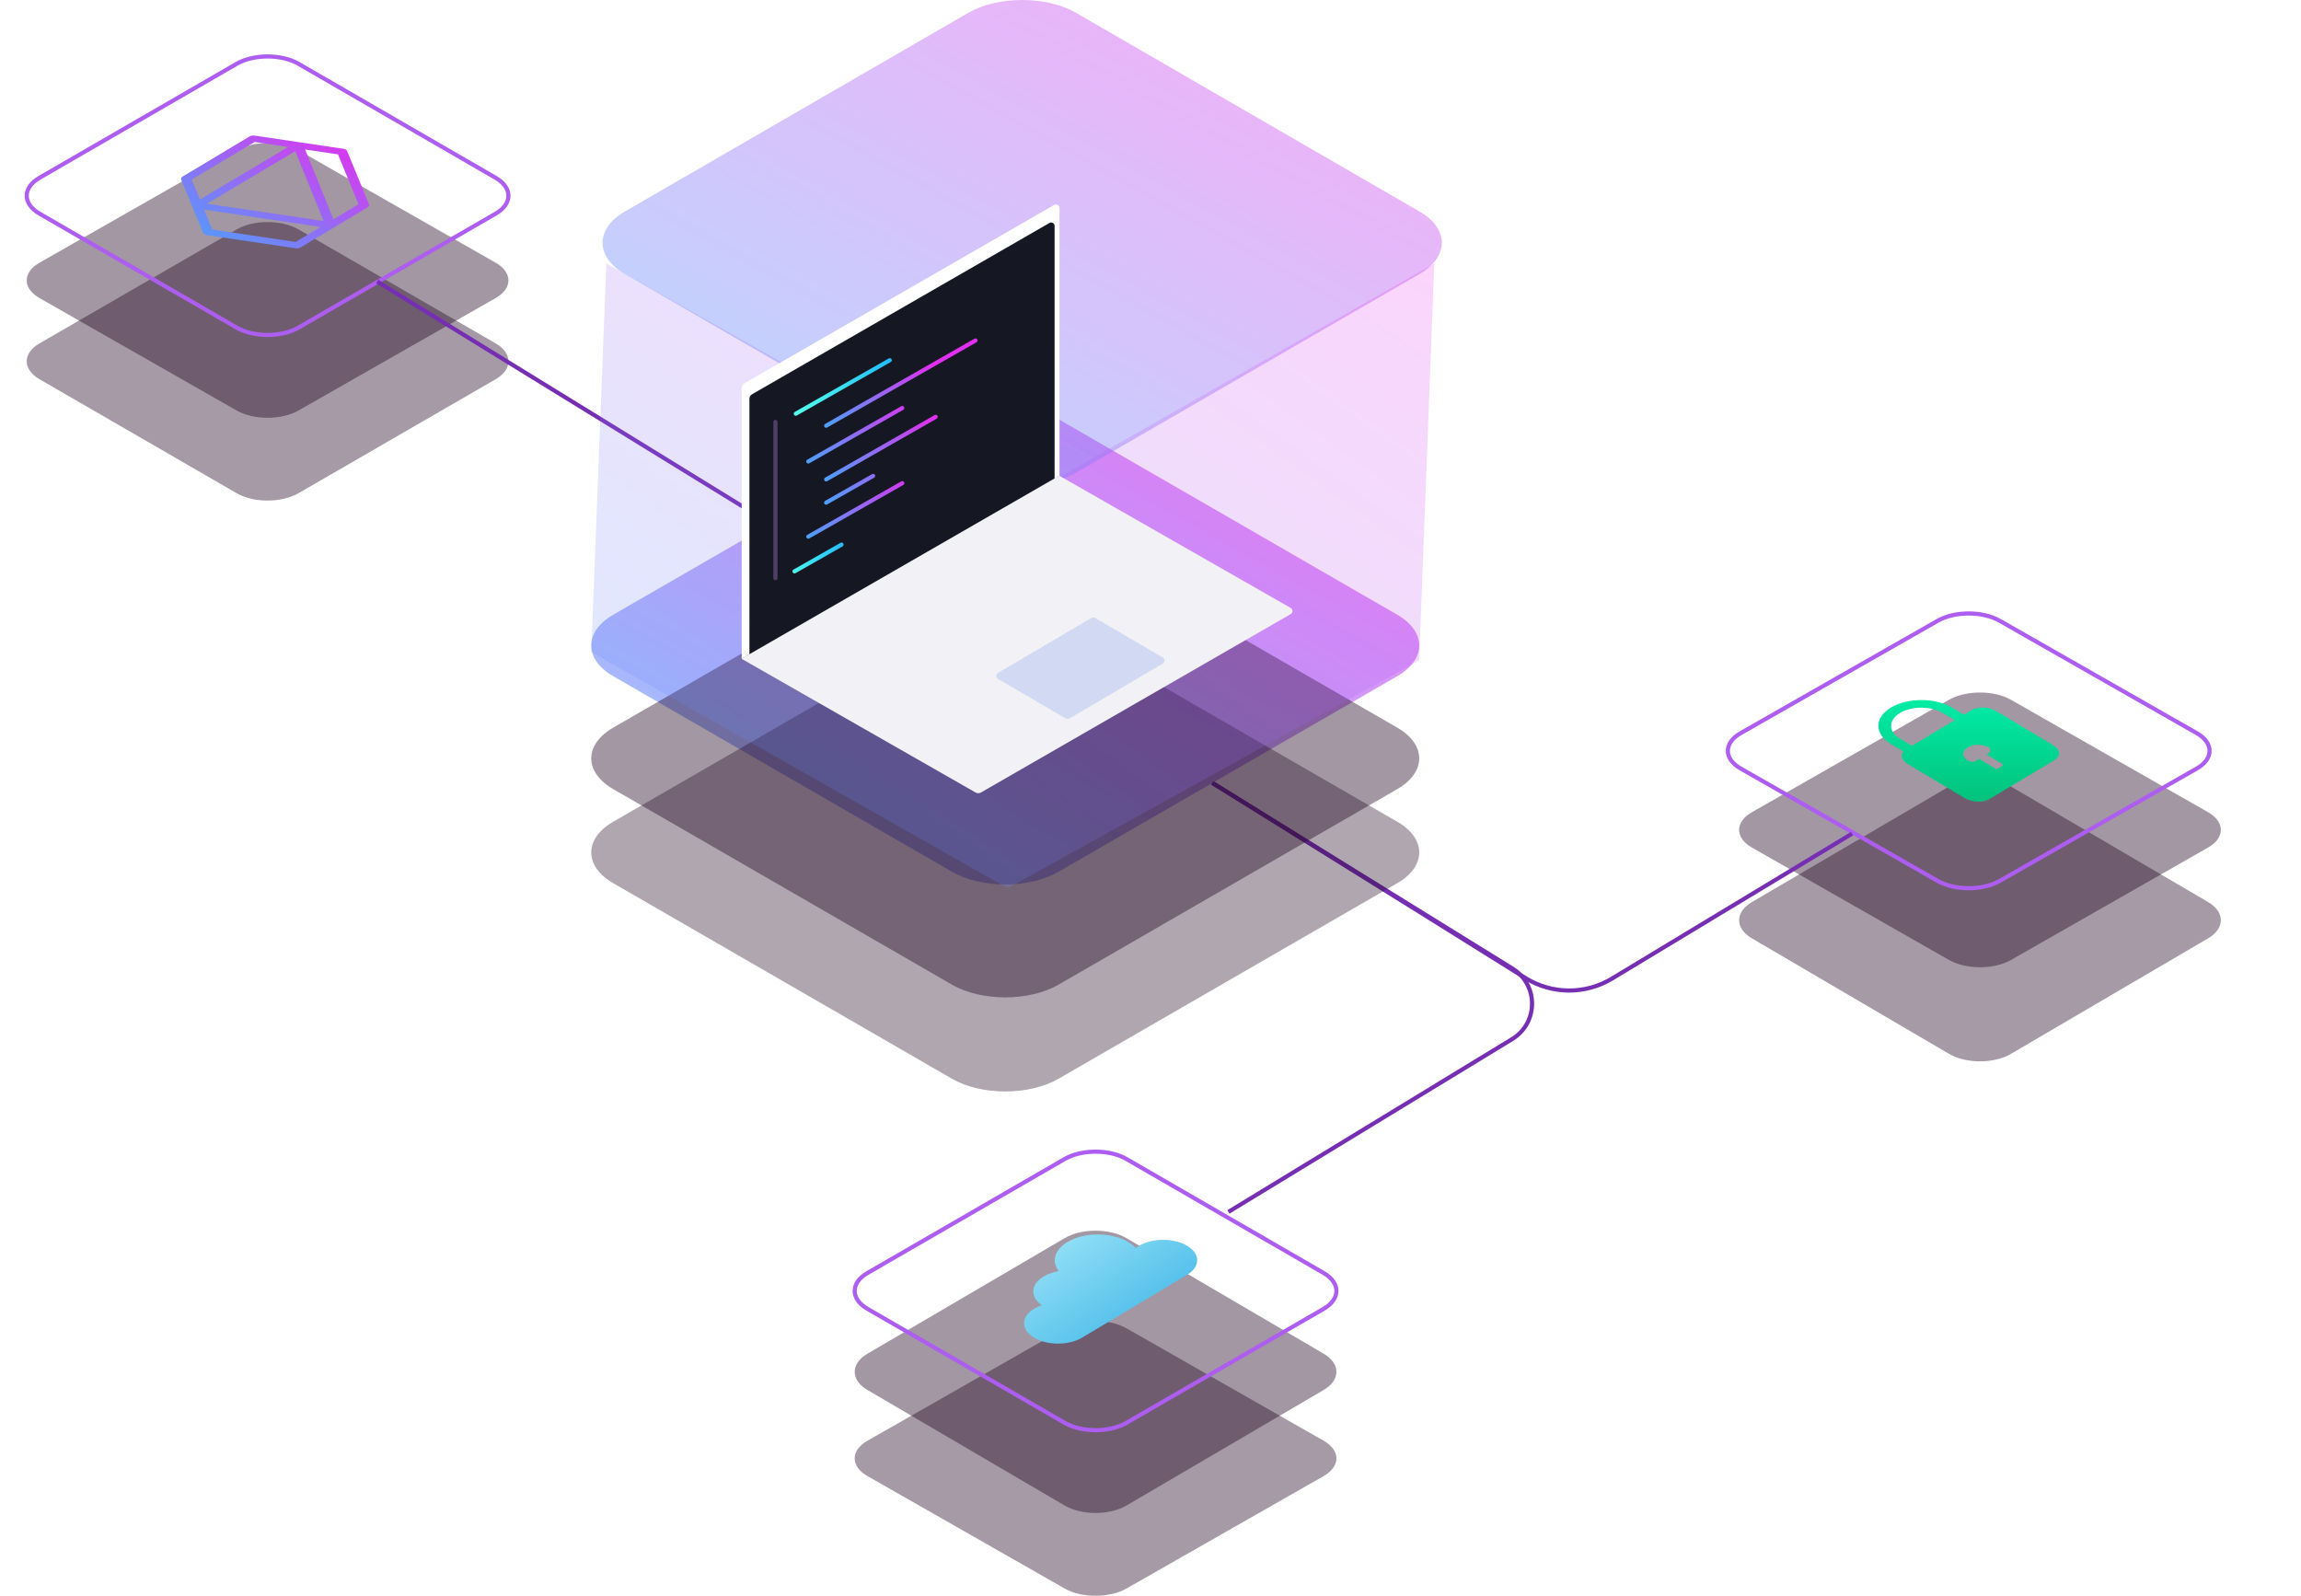 <svg xmlns="http://www.w3.org/2000/svg" fill="none" viewBox="400 400 556 385.59">
    <g opacity="0.14" filter="url(#filter0_f_352_1195)">
    <ellipse cx="678" cy="592.71" rx="278" ry="192.71" fill="url(#paint0_linear_352_1195)"/>
    </g>
    <path d="M933.545 626.736C935.601 625.533 936.635 623.938 936.635 622.349C936.635 620.76 935.607 619.172 933.545 617.962L885.918 590.056C881.8 587.643 875.066 587.643 870.948 590.056L823.321 617.962C821.259 619.166 820.231 620.76 820.231 622.349C820.231 623.938 821.259 625.527 823.321 626.736L870.948 654.642C875.066 657.055 881.8 657.055 885.918 654.642L933.545 626.736Z" fill="#240924" fill-opacity="0.41"/>
    <path d="M933.545 604.794C935.601 603.622 936.635 602.07 936.635 600.523C936.635 598.977 935.607 597.431 933.545 596.253L885.918 569.092C881.8 566.743 875.066 566.743 870.948 569.092L823.321 596.253C821.259 597.425 820.231 598.977 820.231 600.523C820.231 602.07 821.259 603.616 823.321 604.794L870.948 631.955C875.066 634.304 881.8 634.304 885.918 631.955L933.545 604.794Z" fill="#240924" fill-opacity="0.42"/>
    <path d="M719.836 756.664C721.892 755.493 722.926 753.94 722.926 752.394C722.926 750.847 721.898 749.301 719.836 748.124L672.209 720.962C668.091 718.614 661.357 718.614 657.239 720.962L609.612 748.124C607.55 749.295 606.522 750.847 606.522 752.394C606.522 753.94 607.55 755.487 609.612 756.664L657.239 783.826C661.357 786.174 668.091 786.174 672.209 783.826L719.836 756.664Z" fill="#240924" fill-opacity="0.41"/>
    <path d="M719.836 735.865C721.892 734.661 722.926 733.067 722.926 731.478C722.926 729.889 721.898 728.3 719.836 727.091L672.209 699.185C668.091 696.772 661.357 696.772 657.239 699.185L609.612 727.091C607.55 728.294 606.522 729.889 606.522 731.478C606.522 733.067 607.55 734.655 609.612 735.865L657.239 763.771C661.357 766.184 668.091 766.184 672.209 763.771L719.836 735.865Z" fill="#240924" fill-opacity="0.42"/>
    <path d="M519.768 491.631C521.824 490.444 522.857 488.87 522.857 487.303C522.857 485.735 521.829 484.167 519.768 482.974L472.141 455.44C468.023 453.06 461.288 453.06 457.17 455.44L409.544 482.974C407.482 484.162 406.454 485.735 406.454 487.303C406.454 488.87 407.482 490.438 409.544 491.631L457.17 519.165C461.288 521.546 468.023 521.546 472.141 519.165L519.768 491.631Z" fill="#240924" fill-opacity="0.41"/>
    <path d="M519.768 472.021C521.824 470.849 522.857 469.297 522.857 467.751C522.857 466.204 521.829 464.658 519.768 463.48L472.141 436.319C468.023 433.97 461.288 433.97 457.17 436.319L409.544 463.48C407.482 464.652 406.454 466.204 406.454 467.751C406.454 469.297 407.482 470.844 409.544 472.021L457.17 499.182C461.288 501.531 468.023 501.531 472.141 499.182L519.768 472.021Z" fill="#240924" fill-opacity="0.42"/>
    <path d="M930.818 585.696C932.874 584.525 933.908 582.973 933.908 581.426C933.908 579.88 932.88 578.333 930.818 577.156L883.191 549.994C879.074 547.646 872.339 547.646 868.221 549.994L820.594 577.156C818.533 578.327 817.505 579.88 817.505 581.426C817.505 582.973 818.533 584.519 820.594 585.696L868.221 612.858C872.339 615.206 879.074 615.206 883.191 612.858L930.818 585.696Z" stroke="#AD5DF0" stroke-miterlimit="10"/>
    <path d="M719.836 716.254C721.892 715.067 722.926 713.493 722.926 711.925C722.926 710.358 721.898 708.79 719.836 707.597L672.209 680.063C668.091 677.682 661.357 677.682 657.239 680.063L609.612 707.597C607.55 708.784 606.522 710.358 606.522 711.925C606.522 713.493 607.55 715.061 609.612 716.254L657.239 743.788C661.357 746.169 668.091 746.169 672.209 743.788L719.836 716.254Z" stroke="#AD5DF0" stroke-miterlimit="10"/>
    <path d="M519.767 451.624C521.824 450.436 522.857 448.863 522.857 447.295C522.857 445.727 521.829 444.16 519.767 442.966L472.144 415.427C468.026 413.046 461.291 413.046 457.173 415.427L409.544 442.96C407.482 444.148 406.454 445.721 406.454 447.289C406.454 448.857 407.482 450.424 409.544 451.618L457.173 479.151C461.291 481.532 468.026 481.532 472.144 479.151L519.767 451.624Z" stroke="#AD5DF0" stroke-miterlimit="10"/>
    <path d="M590.415 529.133L491.135 468.038" stroke="#762EB3" stroke-miterlimit="10"/>
    <path d="M856.924 570.971C860.984 568.542 867.588 568.542 871.647 570.971L874.528 572.698L876.387 571.587C877.927 570.665 880.609 570.781 882.387 571.845L896.064 580.032C897.837 581.096 898.03 582.703 896.496 583.625L880.701 593.081C879.161 594.003 876.479 593.887 874.701 592.823L861.024 584.636C859.566 583.761 859.18 582.523 859.937 581.596L856.924 579.789C852.865 577.361 852.865 573.404 856.924 570.976V570.971ZM875.443 583.719C875.605 583.819 875.778 583.904 875.961 583.983C876.418 584.172 876.936 584.12 877.363 583.867L878.206 583.372L880.279 584.615V584.604L882.179 585.742C882.342 585.837 882.535 585.837 882.697 585.742L883.805 585.078C883.998 584.963 883.998 584.668 883.805 584.552L880.03 582.292L880.579 581.97C881.087 581.67 881.092 580.911 880.584 580.616C880.264 580.432 879.868 580.269 879.4 580.148C878.476 579.905 877.495 579.905 876.57 580.158C874.091 580.848 873.71 582.666 875.437 583.719H875.443ZM859.099 578.483L861.979 580.211L872.349 574.005L869.468 572.277C866.608 570.565 861.959 570.565 859.099 572.277C856.238 573.989 856.238 576.776 859.099 578.483Z" fill="url(#paint1_linear_352_1195)"/>
    <path d="M649.846 716.251C650.424 715.906 651.066 715.626 651.747 715.402C648.847 713.389 648.989 710.349 652.178 708.438C653.231 707.807 654.495 707.375 655.837 707.141C654.049 704.839 654.744 702.012 657.919 700.111C661.979 697.676 668.562 697.676 672.628 700.111C673.368 700.553 673.97 701.046 674.44 701.57C674.676 701.382 674.935 701.199 675.224 701.026C678.437 699.099 683.654 699.099 686.867 701.026C690.081 702.953 690.081 706.074 686.867 708.001L661.475 723.216C658.266 725.138 653.059 725.138 649.851 723.216C646.643 721.294 646.643 718.173 649.851 716.251H649.846Z" fill="url(#paint2_linear_352_1195)"/>
    <path fill-rule="evenodd" clip-rule="evenodd" d="M461.5 432.759C461.083 432.698 460.639 432.776 460.324 432.961L444.119 442.662C443.798 442.852 443.669 443.132 443.776 443.384L449.082 456.285C449.189 456.542 449.515 456.738 449.937 456.8L471.448 460C471.864 460.062 472.309 459.983 472.624 459.799L488.829 450.097C489.15 449.907 489.279 449.627 489.172 449.376L483.866 436.474C483.759 436.217 483.433 436.021 483.011 435.959L472.371 434.376L461.5 432.759ZM461.505 434.303L469.63 435.512L448.305 448.206L446.325 443.395L461.505 434.303ZM450.027 449.219L471.347 436.53L478.194 453.409L450.021 449.219H450.027ZM480.575 452.995L473.727 436.122L481.666 437.302L486.635 449.37L480.58 452.995H480.575ZM477.485 454.847L449.312 450.657L451.293 455.463L471.448 458.461L477.485 454.847Z" fill="url(#paint3_linear_352_1195)"/>
    <path d="M692.915 589.156L744.246 621.117L768.572 636.306C774.962 640.297 783.053 640.357 789.502 636.463L847.514 601.435" stroke="#762EB3" stroke-miterlimit="10"/>
    <path d="M696.835 692.828L765.396 651.069C771.768 647.188 771.8 637.948 765.455 634.024L692.917 589.156" stroke="#762EB3" stroke-miterlimit="10"/>
    <path opacity="0.6" d="M737.626 563.388C741.164 561.348 742.934 558.655 742.934 555.963C742.934 553.27 741.164 550.578 737.626 548.538L655.765 501.281C648.688 497.194 637.11 497.194 630.033 501.281L548.173 548.538C544.634 550.578 542.865 553.27 542.865 555.963C542.865 558.655 544.634 561.348 548.173 563.388L630.033 610.645C637.11 614.732 648.688 614.732 655.765 610.645L737.626 563.388Z" fill="url(#paint4_linear_352_1195)"/>
    <path d="M737.626 590.67C741.164 588.63 742.934 585.937 742.934 583.245C742.934 580.552 741.164 577.86 737.626 575.82L655.765 528.563C648.688 524.476 637.11 524.476 630.033 528.563L548.173 575.82C544.634 577.86 542.865 580.552 542.865 583.245C542.865 585.937 544.634 588.63 548.173 590.67L630.033 637.927C637.11 642.014 648.688 642.014 655.765 637.927L737.626 590.67Z" fill="#240924" fill-opacity="0.42"/>
    <path d="M737.626 613.405C741.164 611.365 742.934 608.672 742.934 605.98C742.934 603.288 741.164 600.595 737.626 598.555L655.765 551.298C648.688 547.211 637.11 547.211 630.033 551.298L548.173 598.555C544.634 600.595 542.865 603.288 542.865 605.98C542.865 608.672 544.634 611.365 548.173 613.405L630.033 660.662C637.11 664.749 648.688 664.749 655.765 660.662L737.626 613.405Z" fill="#240924" fill-opacity="0.36"/>
    <path opacity="0.4" d="M743.01 466.199C746.597 464.126 748.391 461.391 748.391 458.657C748.391 455.922 746.597 453.187 743.01 451.114L660.034 403.114C652.86 398.962 641.124 398.962 633.95 403.114L550.974 451.114C547.387 453.187 545.594 455.922 545.594 458.657C545.594 461.391 547.387 464.126 550.974 466.199L633.95 514.199C641.124 518.351 652.86 518.351 660.034 514.199L743.01 466.199Z" fill="url(#paint5_linear_352_1195)"/>
    <path opacity="0.2" d="M742.918 559.577L746.57 463.658L647.152 520.319L546.516 463.658L542.864 557.554L643.5 614.619L742.918 559.577Z" fill="url(#paint6_linear_352_1195)"/>
    <path d="M656.012 514.924L579.219 559.152V493.75C579.219 493.285 579.464 492.858 579.871 492.625L654.72 449.515C655.295 449.185 656.012 449.599 656.012 450.265V514.924Z" fill="white"/>
    <path d="M654.826 516.683L581.087 559.152V496.35C581.087 495.904 581.326 495.49 581.714 495.27L653.587 453.874C654.142 453.557 654.826 453.958 654.826 454.592V516.676V516.683Z" fill="#151823"/>
    <path d="M655.968 514.943L579.175 559.172L635.74 591.495C636.14 591.721 636.631 591.721 637.025 591.495L711.867 548.391C712.448 548.061 712.442 547.22 711.867 546.891L655.968 514.949V514.943Z" fill="#F1F1F6"/>
    <path d="M664.599 549.309C664.328 549.154 663.998 549.154 663.727 549.309L641.181 562.573C640.613 562.91 640.613 563.731 641.181 564.067L657.535 573.613C657.807 573.768 658.136 573.768 658.407 573.613L680.953 560.349C681.521 560.012 681.521 559.191 680.953 558.855L664.599 549.309Z" fill="#D1D9F3"/>
    <path d="M614.996 487.044L592.289 499.965" stroke="url(#paint7_linear_352_1195)" stroke-linecap="round"/>
    <path d="M587.375 501.95V539.686" stroke="#503E68" stroke-linecap="round"/>
    <path d="M603.342 531.596L591.985 538.057" stroke="url(#paint8_linear_352_1195)" stroke-linecap="round"/>
    <path d="M599.628 502.862L635.713 482.271" stroke="url(#paint9_linear_352_1195)" stroke-linecap="round"/>
    <path d="M618.018 498.588L595.31 511.509" stroke="url(#paint10_linear_352_1195)" stroke-linecap="round"/>
    <path d="M618.018 516.747L595.31 529.669" stroke="url(#paint11_linear_352_1195)" stroke-linecap="round"/>
    <path d="M599.628 515.835L626.086 500.728" stroke="url(#paint12_linear_352_1195)" stroke-linecap="round"/>
    <path d="M599.622 521.455L610.979 514.995" stroke="url(#paint13_linear_352_1195)" stroke-linecap="round"/>
    <defs>
    <filter id="filter0_f_352_1195" x="0" y="0" width="1356" height="1185.42" filterUnits="userSpaceOnUse" color-interpolation-filters="sRGB">
    <feFlood flood-opacity="0" result="BackgroundImageFix"/>
    <feBlend mode="normal" in="SourceGraphic" in2="BackgroundImageFix" result="shape"/>
    <feGaussianBlur stdDeviation="200" result="effect1_foregroundBlur_352_1195"/>
    </filter>
    <linearGradient id="paint1_linear_352_1195" x1="875.706" y1="569.149" x2="875.706" y2="593.703" gradientUnits="userSpaceOnUse">
    <stop stop-color="#00ECA5"/>
    <stop offset="1" stop-color="#02C27D"/>
    </linearGradient>
    <linearGradient id="paint2_linear_352_1195" x1="647.445" y1="698.284" x2="673.234" y2="735.712" gradientUnits="userSpaceOnUse">
    <stop stop-color="#8EEFF8"/>
    <stop offset="0" stop-color="#A0E6F9"/>
    <stop offset="1" stop-color="#33B0E4"/>
    </linearGradient>
    <linearGradient id="paint3_linear_352_1195" x1="439.724" y1="455.86" x2="462.128" y2="417.089" gradientUnits="userSpaceOnUse">
    <stop stop-color="#4BA1FC"/>
    <stop offset="1" stop-color="#EC2AED"/>
    </linearGradient>
    <linearGradient id="paint4_linear_352_1195" x1="525.198" y1="596.097" x2="618.179" y2="428.856" gradientUnits="userSpaceOnUse">
    <stop stop-color="#4BA1FC"/>
    <stop offset="1" stop-color="#EC2AED"/>
    </linearGradient>
    <linearGradient id="paint5_linear_352_1195" x1="527.686" y1="499.423" x2="622.235" y2="329.715" gradientUnits="userSpaceOnUse">
    <stop stop-color="#4BA1FC"/>
    <stop offset="1" stop-color="#EC2AED"/>
    </linearGradient>
    <linearGradient id="paint6_linear_352_1195" x1="524.876" y1="591.598" x2="660.191" y2="402.007" gradientUnits="userSpaceOnUse">
    <stop stop-color="#4BA1FC"/>
    <stop offset="1" stop-color="#EC2AED"/>
    </linearGradient>
    <linearGradient id="paint7_linear_352_1195" x1="592.844" y1="493.13" x2="615.345" y2="493.909" gradientUnits="userSpaceOnUse">
    <stop stop-color="#51FFEA"/>
    <stop offset="1" stop-color="#22BAFA"/>
    </linearGradient>
    <linearGradient id="paint8_linear_352_1195" x1="590.358" y1="533.763" x2="603.536" y2="535.671" gradientUnits="userSpaceOnUse">
    <stop stop-color="#51FFEA"/>
    <stop offset="1" stop-color="#22BAFA"/>
    </linearGradient>
    <linearGradient id="paint9_linear_352_1195" x1="616.292" y1="504.99" x2="618.255" y2="487.316" gradientUnits="userSpaceOnUse">
    <stop stop-color="#4CA0FC"/>
    <stop offset="1" stop-color="#E02FEE"/>
    </linearGradient>
    <linearGradient id="paint10_linear_352_1195" x1="605.789" y1="512.951" x2="607.758" y2="495.187" gradientUnits="userSpaceOnUse">
    <stop stop-color="#4CA0FC"/>
    <stop offset="1" stop-color="#E02FEE"/>
    </linearGradient>
    <linearGradient id="paint11_linear_352_1195" x1="605.789" y1="531.111" x2="607.758" y2="513.346" gradientUnits="userSpaceOnUse">
    <stop stop-color="#4CA0FC"/>
    <stop offset="1" stop-color="#E02FEE"/>
    </linearGradient>
    <linearGradient id="paint12_linear_352_1195" x1="611.837" y1="517.465" x2="613.806" y2="499.739" gradientUnits="userSpaceOnUse">
    <stop stop-color="#4CA0FC"/>
    <stop offset="1" stop-color="#E02FEE"/>
    </linearGradient>
    <linearGradient id="paint13_linear_352_1195" x1="604.845" y1="522.309" x2="606.847" y2="504.324" gradientUnits="userSpaceOnUse">
    <stop stop-color="#4CA0FC"/>
    <stop offset="1" stop-color="#E02FEE"/>
    </linearGradient>
    </defs>
</svg>